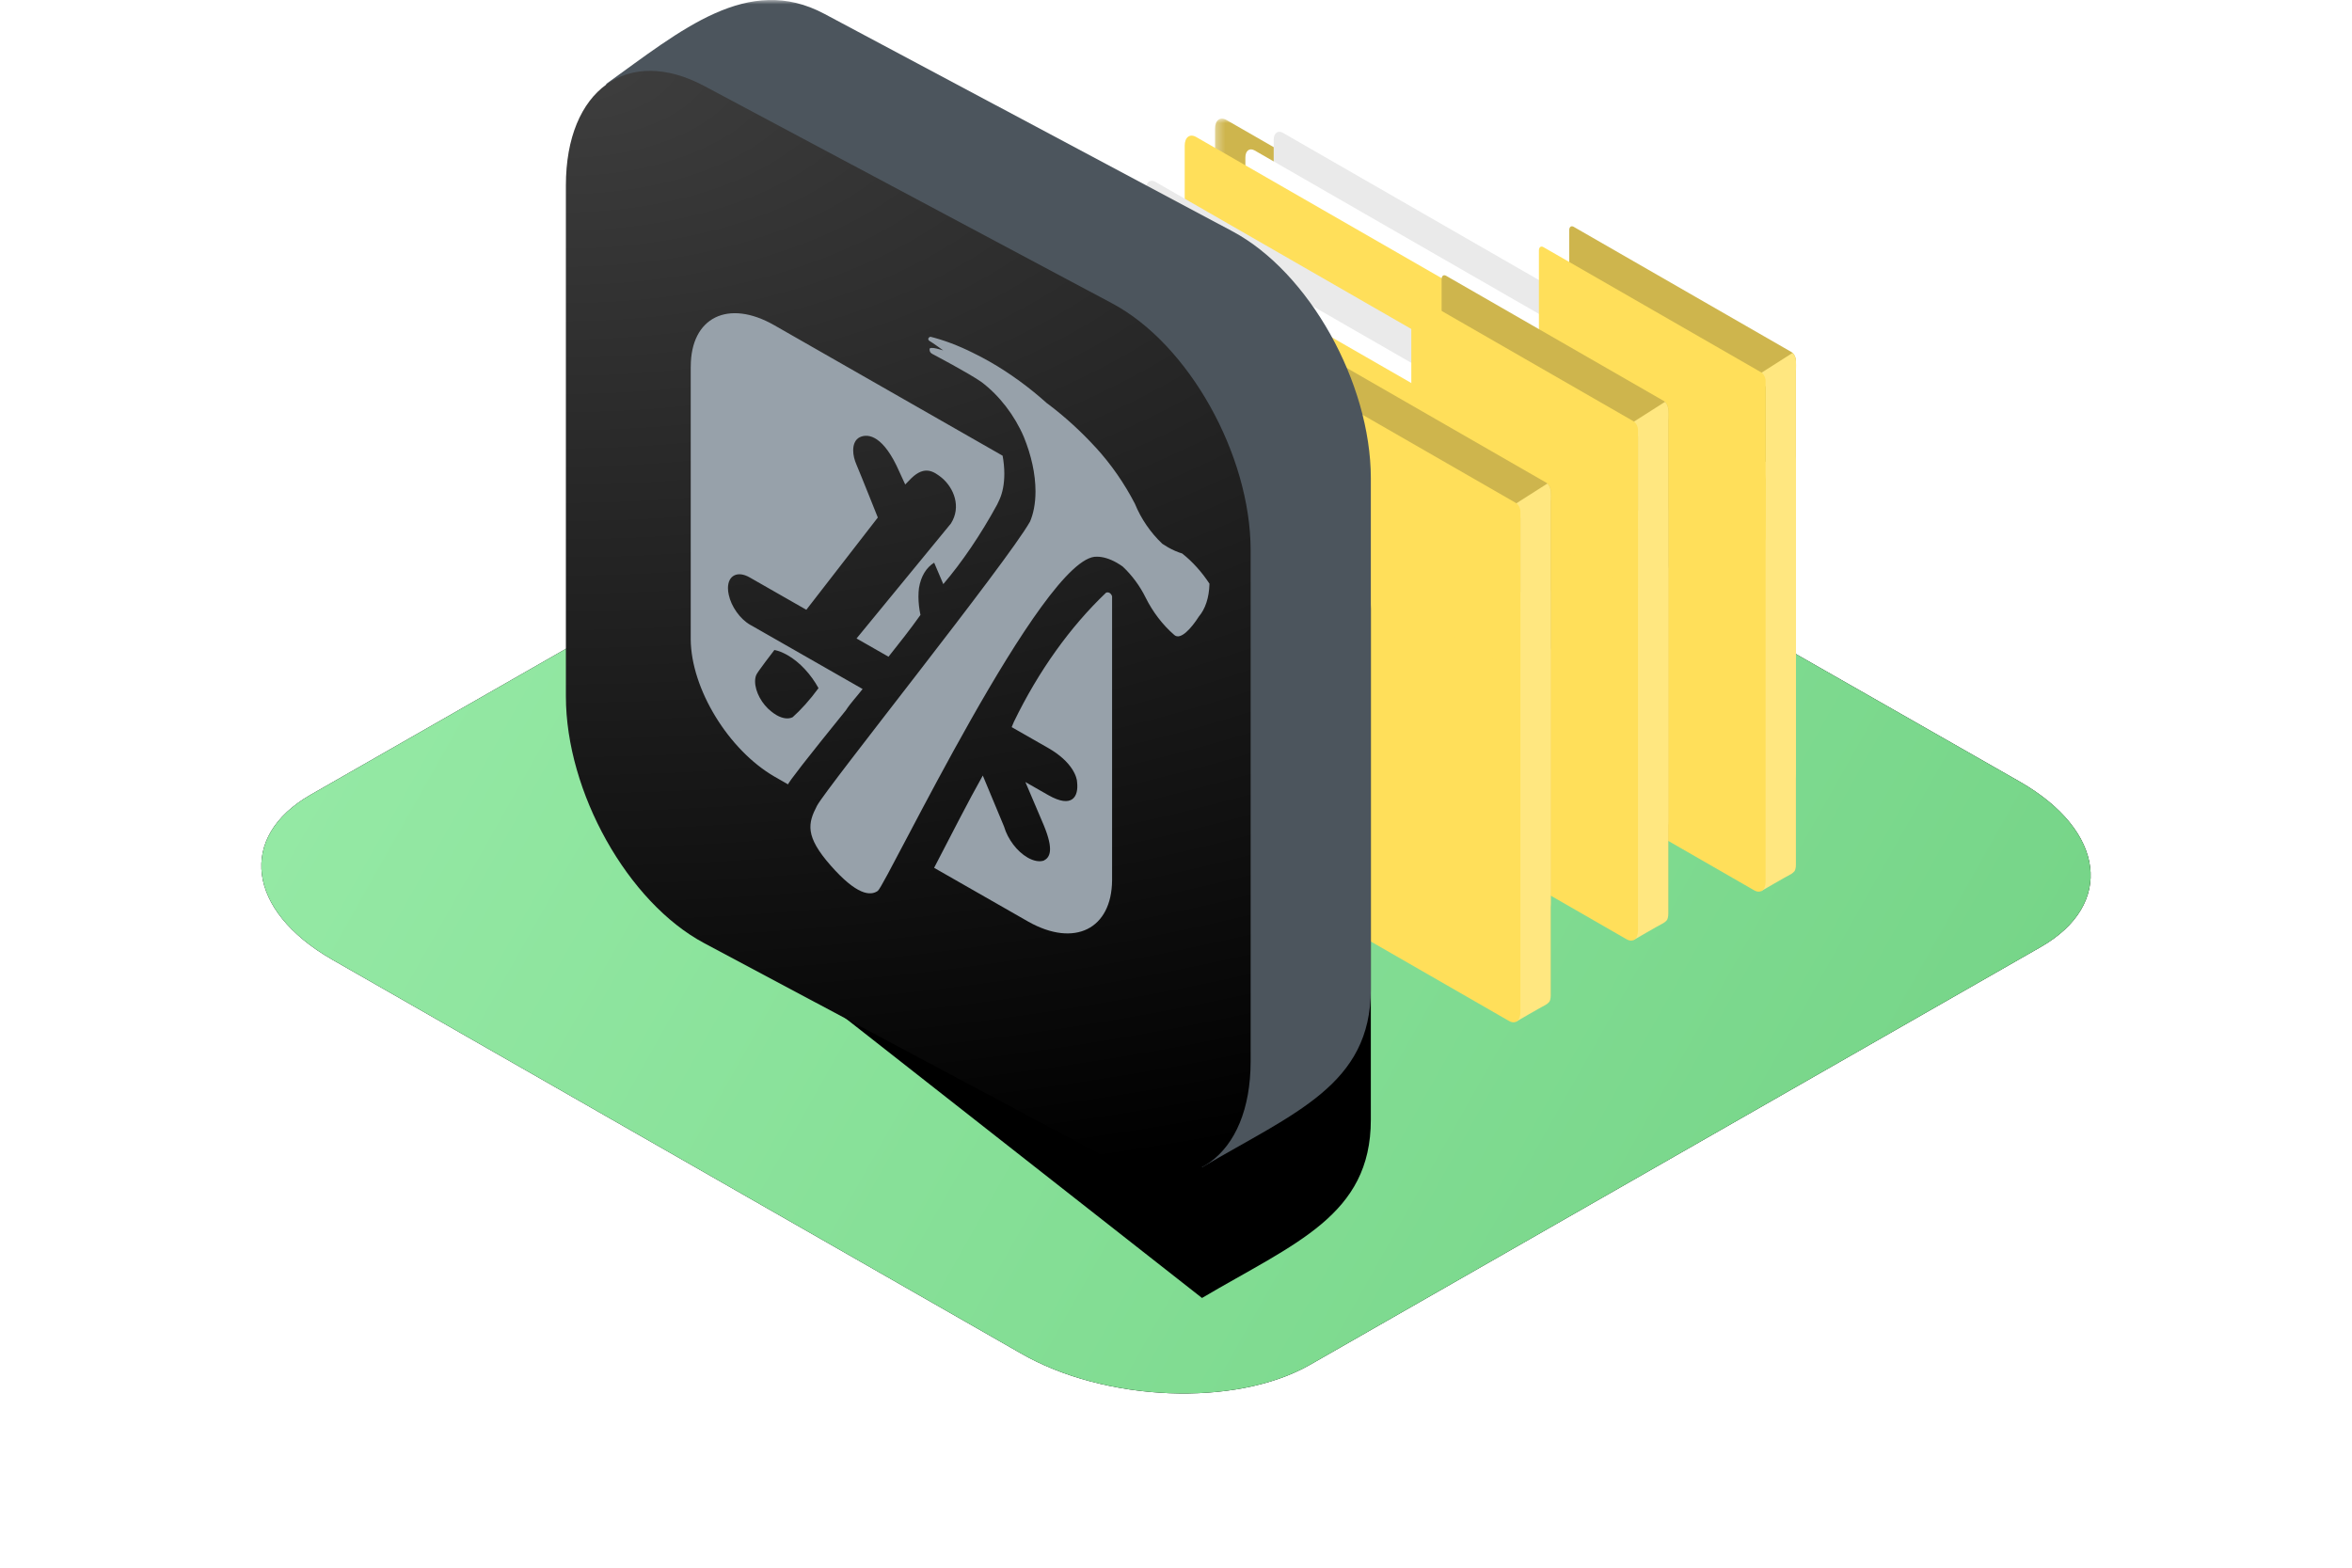 <?xml version="1.0" encoding="UTF-8"?>
<svg width="270px" height="180px" viewBox="0 0 270 180" version="1.1" xmlns="http://www.w3.org/2000/svg" xmlns:xlink="http://www.w3.org/1999/xlink">
    <title>icon-platform-apps</title>
    <defs>
        <rect id="path-1" x="0" y="4.54747351e-13" width="270" height="180"></rect>
        <linearGradient x1="0%" y1="33.673%" x2="100%" y2="66.327%" id="linearGradient-3">
            <stop stop-color="#96EAA6" offset="0%"></stop>
            <stop stop-color="#75D487" offset="100%"></stop>
        </linearGradient>
        <path d="M38.12,110.172 L117.155,155.372 C126.836,160.97 141.843,161.577 150.363,156.715 L234.271,108.733 C242.759,103.871 241.694,95.394 231.883,89.764 L152.751,44.628 C142.908,39.03 128.063,38.423 119.543,43.285 L35.635,91.267 C27.276,96.065 28.309,104.542 38.12,110.172 Z" id="path-4"></path>
        <filter x="-17.1%" y="-30.0%" width="134.3%" height="160.0%" filterUnits="objectBoundingBox" id="filter-5">
            <feOffset dx="0" dy="0" in="SourceAlpha" result="shadowOffsetOuter1"></feOffset>
            <feGaussianBlur stdDeviation="12" in="shadowOffsetOuter1" result="shadowBlurOuter1"></feGaussianBlur>
            <feColorMatrix values="0 0 0 0 0.216   0 0 0 0 0.561   0 0 0 0 0.749  0 0 0 0.15 0" type="matrix" in="shadowBlurOuter1"></feColorMatrix>
        </filter>
        <polygon id="path-6" points="0 0 66.684 0 66.684 86.764 0 86.764"></polygon>
        <polygon id="path-8" points="0 0 66.684 0 66.684 86.764 0 86.764"></polygon>
        <polygon id="path-10" points="0 0 66.684 0 66.684 86.764 0 86.764"></polygon>
        <path d="M76.519,26.561 L29.674,1.59 C20.901,-3.087 13.247,3.447 4.636,9.631 L13.798,71.681 C13.798,82.655 20.901,95.336 29.674,100.013 L73.022,134.032 C83.709,127.722 92.405,124.558 92.405,113.572 L92.405,54.911 C92.395,43.92 85.292,31.238 76.519,26.561 Z" id="path-12"></path>
        <filter x="-112.8%" y="-62.7%" width="325.6%" height="247.7%" filterUnits="objectBoundingBox" id="filter-13">
            <feOffset dx="0" dy="15" in="SourceAlpha" result="shadowOffsetOuter1"></feOffset>
            <feGaussianBlur stdDeviation="30.5" in="shadowOffsetOuter1" result="shadowBlurOuter1"></feGaussianBlur>
            <feColorMatrix values="0 0 0 0 0.391   0 0 0 0 0.391   0 0 0 0 0.391  0 0 0 0.3 0" type="matrix" in="shadowBlurOuter1"></feColorMatrix>
        </filter>
        <radialGradient cx="0%" cy="1.112%" fx="0%" fy="1.112%" r="159.596%" gradientTransform="translate(0, 0.011), scale(1, 0.62), rotate(90), scale(1, 1.909), translate(-0, -0.011)" id="radialGradient-14">
            <stop stop-color="#3F3F3F" offset="0%"></stop>
            <stop stop-color="#000000" offset="100%"></stop>
        </radialGradient>
    </defs>
    <g id="Solutions" stroke="none" stroke-width="1" fill="none" fill-rule="evenodd">
        <g id="Solution-–-Cloud-Backup" transform="translate(-435, -4140)">
            <g id="icon-platform-apps" transform="translate(435, 4140)">
                <mask id="mask-2" fill="white">
                    <use xlink:href="#path-1"></use>
                </mask>
                <g id="Rectangle"></g>
                <g id="Path-Copy-73" mask="url(#mask-2)">
                    <use fill="black" fill-opacity="1" filter="url(#filter-5)" xlink:href="#path-4"></use>
                    <use fill="url(#linearGradient-3)" fill-rule="evenodd" xlink:href="#path-4"></use>
                </g>
                <g id="Group-18" mask="url(#mask-2)">
                    <g transform="translate(171.093, 58) scale(-1, 1) translate(-171.093, -58)translate(136, 13.621)">
                        <g id="Group-3" stroke-width="1" fill="none" transform="translate(0.023, 0)">
                            <mask id="mask-7" fill="white">
                                <use xlink:href="#path-6"></use>
                            </mask>
                            <g id="Clip-2"></g>
                            <path d="M65.367,49.811 L1.317,86.647 C0.697,86.97 0,86.621 0,85.655 L0,39.5 C0,38.534 0.59,37.412 1.317,36.994 L65.367,0.158 C66.094,-0.261 66.684,0.183 66.684,1.149 L66.684,47.304 C66.684,48.27 66.094,49.393 65.367,49.811" id="Fill-1" fill="#CEB54D" mask="url(#mask-7)"></path>
                        </g>
                        <path d="M25.533,31.799 L0.538,46.174 C0.254,46.337 0.024,46.164 0.024,45.787 L0.024,27.775 C0.024,27.398 0.254,26.96 0.538,26.797 L25.533,12.422 C25.817,12.259 26.047,12.432 26.047,12.809 L26.047,30.821 C26.047,31.198 25.817,31.636 25.533,31.799" id="Fill-4" fill="#CEB54D"></path>
                        <path d="M4.01,29.196 L0.404,26.899 C0.404,26.899 0.216,27.056 0.102,27.368 C-0.056,27.803 0.014,28.911 0.024,28.912 L0.024,75.067 C0.024,75.067 0.004,75.518 0.173,75.813 C0.208,75.873 0.415,76.186 0.634,76.191 C1.248,76.203 3.503,76.285 3.503,76.285 L3.503,30.866 L4.01,29.196 Z" id="Fill-6" fill="#FFE780"></path>
                        <path d="M4.01,39.777 L0.855,37.389 C0.855,37.389 0.405,37.691 0.133,38.733 C0.018,39.173 0.024,39.493 0.024,39.493 L0.024,85.648 C0.024,85.648 0.004,86.099 0.173,86.394 C0.208,86.454 0.439,86.672 0.634,86.772 C1.213,87.067 4.01,88.695 4.01,88.695 L3.503,41.447 L4.01,39.777 Z" id="Fill-8" fill="#FFE780"></path>
                        <path d="M58.903,41.918 L6.944,71.801 C6.354,72.14 5.875,71.78 5.875,70.996 L5.875,33.554 C5.875,32.77 6.354,31.859 6.944,31.52 L58.903,1.637 C59.493,1.298 59.971,1.658 59.971,2.442 L59.971,39.884 C59.971,40.668 59.493,41.579 58.903,41.918" id="Fill-10" fill="#EAEAEA"></path>
                        <path d="M62.153,43.938 L10.194,73.821 C9.604,74.16 9.125,73.8 9.125,73.016 L9.125,35.574 C9.125,34.79 9.604,33.879 10.194,33.54 L62.153,3.657 C62.743,3.318 63.221,3.678 63.221,4.462 L63.221,41.904 C63.221,42.688 62.743,43.599 62.153,43.938" id="Fill-12" fill="#FFFFFF"></path>
                        <path d="M68.869,51.764 L4.819,88.6 C4.092,89.019 3.502,88.575 3.502,87.609 L3.502,41.453 C3.502,40.487 4.092,39.365 4.819,38.947 L68.869,2.111 C69.596,1.692 70.186,2.136 70.186,3.103 L70.186,49.258 C70.186,50.224 69.596,51.346 68.869,51.764" id="Fill-14" fill="#FFDF5A"></path>
                        <path d="M29.011,34.13 L4.016,48.505 C3.732,48.668 3.502,48.495 3.502,48.118 L3.502,30.106 C3.502,29.729 3.732,29.291 4.016,29.128 L29.011,14.753 C29.295,14.59 29.525,14.763 29.525,15.14 L29.525,33.152 C29.525,33.529 29.295,33.967 29.011,34.13" id="Fill-16" fill="#FFDF5A"></path>
                    </g>
                </g>
                <g id="Group-18" mask="url(#mask-2)">
                    <g transform="translate(156.445, 63.621) scale(-1, 1) translate(-156.445, -63.621)translate(121.352, 19.242)">
                        <g id="Group-3" stroke-width="1" fill="none" transform="translate(0.023, 0)">
                            <mask id="mask-9" fill="white">
                                <use xlink:href="#path-8"></use>
                            </mask>
                            <g id="Clip-2"></g>
                            <path d="M65.367,49.811 L1.317,86.647 C0.697,86.97 0,86.621 0,85.655 L0,39.5 C0,38.534 0.59,37.412 1.317,36.994 L65.367,0.158 C66.094,-0.261 66.684,0.183 66.684,1.149 L66.684,47.304 C66.684,48.27 66.094,49.393 65.367,49.811" id="Fill-1" fill="#CEB54D" mask="url(#mask-9)"></path>
                        </g>
                        <path d="M25.533,31.799 L0.538,46.174 C0.254,46.337 0.024,46.164 0.024,45.787 L0.024,27.775 C0.024,27.398 0.254,26.96 0.538,26.797 L25.533,12.422 C25.817,12.259 26.047,12.432 26.047,12.809 L26.047,30.821 C26.047,31.198 25.817,31.636 25.533,31.799" id="Fill-4" fill="#CEB54D"></path>
                        <path d="M4.01,29.196 L0.404,26.899 C0.404,26.899 0.216,27.056 0.102,27.368 C-0.056,27.803 0.014,28.911 0.024,28.912 L0.024,75.067 C0.024,75.067 0.004,75.518 0.173,75.813 C0.208,75.873 0.415,76.186 0.634,76.191 C1.248,76.203 3.503,76.285 3.503,76.285 L3.503,30.866 L4.01,29.196 Z" id="Fill-6" fill="#FFE780"></path>
                        <path d="M4.01,39.777 L0.855,37.389 C0.855,37.389 0.405,37.691 0.133,38.733 C0.018,39.173 0.024,39.493 0.024,39.493 L0.024,85.648 C0.024,85.648 0.004,86.099 0.173,86.394 C0.208,86.454 0.439,86.672 0.634,86.772 C1.213,87.067 4.01,88.695 4.01,88.695 L3.503,41.447 L4.01,39.777 Z" id="Fill-8" fill="#FFE780"></path>
                        <path d="M58.903,41.918 L6.944,71.801 C6.354,72.14 5.875,71.78 5.875,70.996 L5.875,33.554 C5.875,32.77 6.354,31.859 6.944,31.52 L58.903,1.637 C59.493,1.298 59.971,1.658 59.971,2.442 L59.971,39.884 C59.971,40.668 59.493,41.579 58.903,41.918" id="Fill-10" fill="#EAEAEA"></path>
                        <path d="M62.153,43.938 L10.194,73.821 C9.604,74.16 9.125,73.8 9.125,73.016 L9.125,35.574 C9.125,34.79 9.604,33.879 10.194,33.54 L62.153,3.657 C62.743,3.318 63.221,3.678 63.221,4.462 L63.221,41.904 C63.221,42.688 62.743,43.599 62.153,43.938" id="Fill-12" fill="#FFFFFF"></path>
                        <path d="M68.869,51.764 L4.819,88.6 C4.092,89.019 3.502,88.575 3.502,87.609 L3.502,41.453 C3.502,40.487 4.092,39.365 4.819,38.947 L68.869,2.111 C69.596,1.692 70.186,2.136 70.186,3.103 L70.186,49.258 C70.186,50.224 69.596,51.346 68.869,51.764" id="Fill-14" fill="#FFDF5A"></path>
                        <path d="M29.011,34.13 L4.016,48.505 C3.732,48.668 3.502,48.495 3.502,48.118 L3.502,30.106 C3.502,29.729 3.732,29.291 4.016,29.128 L29.011,14.753 C29.295,14.59 29.525,14.763 29.525,15.14 L29.525,33.152 C29.525,33.529 29.295,33.967 29.011,34.13" id="Fill-16" fill="#FFDF5A"></path>
                    </g>
                </g>
                <g id="Group-18" mask="url(#mask-2)">
                    <g transform="translate(142.945, 73) scale(-1, 1) translate(-142.945, -73)translate(107.852, 28.621)">
                        <g id="Group-3" stroke-width="1" fill="none" transform="translate(0.023, 0)">
                            <mask id="mask-11" fill="white">
                                <use xlink:href="#path-10"></use>
                            </mask>
                            <g id="Clip-2"></g>
                            <path d="M65.367,49.811 L1.317,86.647 C0.697,86.97 0,86.621 0,85.655 L0,39.5 C0,38.534 0.59,37.412 1.317,36.994 L65.367,0.158 C66.094,-0.261 66.684,0.183 66.684,1.149 L66.684,47.304 C66.684,48.27 66.094,49.393 65.367,49.811" id="Fill-1" fill="#CEB54D" mask="url(#mask-11)"></path>
                        </g>
                        <path d="M25.533,31.799 L0.538,46.174 C0.254,46.337 0.024,46.164 0.024,45.787 L0.024,27.775 C0.024,27.398 0.254,26.96 0.538,26.797 L25.533,12.422 C25.817,12.259 26.047,12.432 26.047,12.809 L26.047,30.821 C26.047,31.198 25.817,31.636 25.533,31.799" id="Fill-4" fill="#CEB54D"></path>
                        <path d="M4.01,29.196 L0.404,26.899 C0.404,26.899 0.216,27.056 0.102,27.368 C-0.056,27.803 0.014,28.911 0.024,28.912 L0.024,75.067 C0.024,75.067 0.004,75.518 0.173,75.813 C0.208,75.873 0.415,76.186 0.634,76.191 C1.248,76.203 3.503,76.285 3.503,76.285 L3.503,30.866 L4.01,29.196 Z" id="Fill-6" fill="#FFE780"></path>
                        <path d="M4.01,39.777 L0.855,37.389 C0.855,37.389 0.405,37.691 0.133,38.733 C0.018,39.173 0.024,39.493 0.024,39.493 L0.024,85.648 C0.024,85.648 0.004,86.099 0.173,86.394 C0.208,86.454 0.439,86.672 0.634,86.772 C1.213,87.067 4.01,88.695 4.01,88.695 L3.503,41.447 L4.01,39.777 Z" id="Fill-8" fill="#FFE780"></path>
                        <path d="M58.903,41.918 L6.944,71.801 C6.354,72.14 5.875,71.78 5.875,70.996 L5.875,33.554 C5.875,32.77 6.354,31.859 6.944,31.52 L58.903,1.637 C59.493,1.298 59.971,1.658 59.971,2.442 L59.971,39.884 C59.971,40.668 59.493,41.579 58.903,41.918" id="Fill-10" fill="#EAEAEA"></path>
                        <path d="M62.153,43.938 L10.194,73.821 C9.604,74.16 9.125,73.8 9.125,73.016 L9.125,35.574 C9.125,34.79 9.604,33.879 10.194,33.54 L62.153,3.657 C62.743,3.318 63.221,3.678 63.221,4.462 L63.221,41.904 C63.221,42.688 62.743,43.599 62.153,43.938" id="Fill-12" fill="#FFFFFF"></path>
                        <path d="M68.869,51.764 L4.819,88.6 C4.092,89.019 3.502,88.575 3.502,87.609 L3.502,41.453 C3.502,40.487 4.092,39.365 4.819,38.947 L68.869,2.111 C69.596,1.692 70.186,2.136 70.186,3.103 L70.186,49.258 C70.186,50.224 69.596,51.346 68.869,51.764" id="Fill-14" fill="#FFDF5A"></path>
                        <path d="M29.011,34.13 L4.016,48.505 C3.732,48.668 3.502,48.495 3.502,48.118 L3.502,30.106 C3.502,29.729 3.732,29.291 4.016,29.128 L29.011,14.753 C29.295,14.59 29.525,14.763 29.525,15.14 L29.525,33.152 C29.525,33.529 29.295,33.967 29.011,34.13" id="Fill-16" fill="#FFDF5A"></path>
                    </g>
                </g>
                <g id="Group" mask="url(#mask-2)">
                    <g transform="translate(64.962, -0)">
                        <g id="Path" fill="none">
                            <use fill="black" fill-opacity="1" filter="url(#filter-13)" xlink:href="#path-12"></use>
                            <use fill="#4C555D" fill-rule="evenodd" xlink:href="#path-12"></use>
                        </g>
                        <path d="M62.721,34.84 L15.877,9.869 C7.103,5.192 0,10.3 0,21.287 L0,79.959 C0,90.933 7.103,103.615 15.877,108.292 L62.731,133.268 C71.494,137.94 78.607,132.837 78.607,121.85 L78.607,63.19 C78.598,52.198 71.494,39.517 62.721,34.84 Z" id="Path" fill="url(#radialGradient-14)" fill-rule="evenodd"></path>
                        <path d="M23.937,74.629 C24.385,74.716 24.902,74.915 25.439,75.222 C26.862,76.035 28.138,77.443 28.995,79.003 L28.999,79.013 C27.988,80.392 27.005,81.476 25.937,82.439 L26.031,82.347 C25.561,82.584 24.909,82.526 24.188,82.114 C23.973,81.991 23.768,81.846 23.568,81.681 L23.586,81.696 C22.516,80.872 21.719,79.427 21.719,78.242 C21.719,77.962 21.762,77.719 21.845,77.516 L21.84,77.53 C21.84,77.343 23.937,74.629 23.937,74.629 Z M14.33,42.117 L14.33,73.425 C14.378,79.093 18.651,86.092 23.93,89.161 L25.506,90.062 C25.506,89.874 27.603,87.16 32.142,81.555 C32.666,80.736 33.363,80.016 34.062,79.112 L21.314,71.826 C21.271,71.804 21.219,71.777 21.167,71.747 C19.98,71.069 18.984,69.635 18.698,68.3 L18.694,68.279 C18.638,68.037 18.605,67.778 18.605,67.528 C18.605,66.061 19.718,65.509 21.093,66.295 C21.108,66.304 21.124,66.312 21.141,66.322 L27.601,70.014 L35.808,59.422 C35.808,59.422 33.887,54.597 33.363,53.366 C33.123,52.82 32.98,52.241 32.98,51.708 C32.98,50.961 33.259,50.446 33.714,50.211 C34.762,49.692 36.507,50.13 38.255,54.11 L38.954,55.628 L39.654,54.91 C41.226,53.386 42.274,54.17 43.147,54.856 C44.543,56.026 45.416,58.203 44.195,60.114 L33.367,73.308 L37.036,75.404 C38.257,73.865 39.48,72.33 40.704,70.605 C40.557,69.924 40.472,69.192 40.472,68.487 C40.472,68.136 40.494,67.802 40.535,67.486 L40.531,67.522 C40.762,66.134 41.386,65.155 42.283,64.602 L42.276,64.605 L43.324,67.067 C45.455,64.573 47.616,61.404 49.509,57.928 L49.784,57.341 C50.128,56.572 50.33,55.569 50.33,54.402 C50.33,53.706 50.258,52.986 50.124,52.255 L50.135,52.324 L23.941,37.353 C23.932,37.348 23.924,37.343 23.913,37.337 C18.622,34.314 14.335,36.439 14.335,42.084 C14.335,42.096 14.335,42.105 14.335,42.117 L14.33,42.117 Z M55.369,85.884 C58.162,87.481 58.686,89.271 58.686,89.83 C58.862,91.421 58.162,92.886 55.369,91.29 L52.748,89.792 L54.845,94.718 C56.066,97.653 55.544,98.473 54.845,98.817 C54.351,98.972 53.71,98.869 53.01,98.469 C51.778,97.765 50.726,96.339 50.31,94.941 L50.304,94.916 L47.859,89.047 C46.113,92.149 44.366,95.622 42.27,99.642 L53.097,105.831 C58.383,108.801 62.653,106.682 62.701,101.075 L62.701,68.459 C62.526,67.986 62.177,67.972 62.001,68.059 C57.915,71.956 54.279,76.996 51.419,82.901 L51.176,83.488 L55.369,85.884 Z M63.251,64.62 C63.489,64.756 63.723,64.908 63.953,65.074 L63.927,65.057 C65.003,66.067 65.897,67.293 66.536,68.582 L66.547,68.605 C67.352,70.232 68.496,71.743 69.823,72.89 L69.867,72.926 C70.566,73.513 71.787,72.161 72.66,70.795 C73.39,69.934 73.838,68.654 73.881,67.033 L73.881,67.019 C73.024,65.711 71.958,64.51 70.78,63.578 L70.737,63.547 C70.246,63.404 69.682,63.163 69.1,62.83 C68.877,62.703 68.656,62.565 68.439,62.418 L68.468,62.437 C67.114,61.159 66.018,59.544 65.339,57.882 L65.323,57.843 C64.117,55.511 62.599,53.321 60.858,51.414 L60.782,51.336 C59.165,49.568 57.287,47.845 55.317,46.365 L55.195,46.278 C53.242,44.519 50.996,42.866 48.671,41.536 C48.017,41.163 47.369,40.823 46.728,40.512 L46.813,40.553 C45.026,39.657 43.359,39.037 41.767,38.644 L41.923,38.69 C41.748,38.589 41.399,38.949 41.748,39.149 C42.096,39.348 43.32,40.234 43.32,40.234 C43.32,40.234 41.748,39.708 41.748,40.082 C41.748,40.457 41.923,40.555 42.096,40.654 C42.27,40.753 46.113,42.762 47.685,43.848 C49.775,45.412 51.523,47.723 52.558,50.141 L52.575,50.183 C53.415,52.239 53.909,54.409 53.909,56.42 C53.909,57.8 53.675,58.988 53.251,59.965 L53.275,59.9 C50.654,64.552 29.874,90.506 28.826,92.516 C27.778,94.526 27.429,96.004 30.398,99.379 C33.367,102.754 34.939,102.906 35.812,102.286 C36.86,101.394 54.847,63.593 60.958,63.92 C61.623,63.916 62.411,64.14 63.251,64.62 Z" id="Shape" fill="#97A1AA" fill-rule="nonzero"></path>
                    </g>
                </g>
            </g>
        </g>
    </g>
</svg>